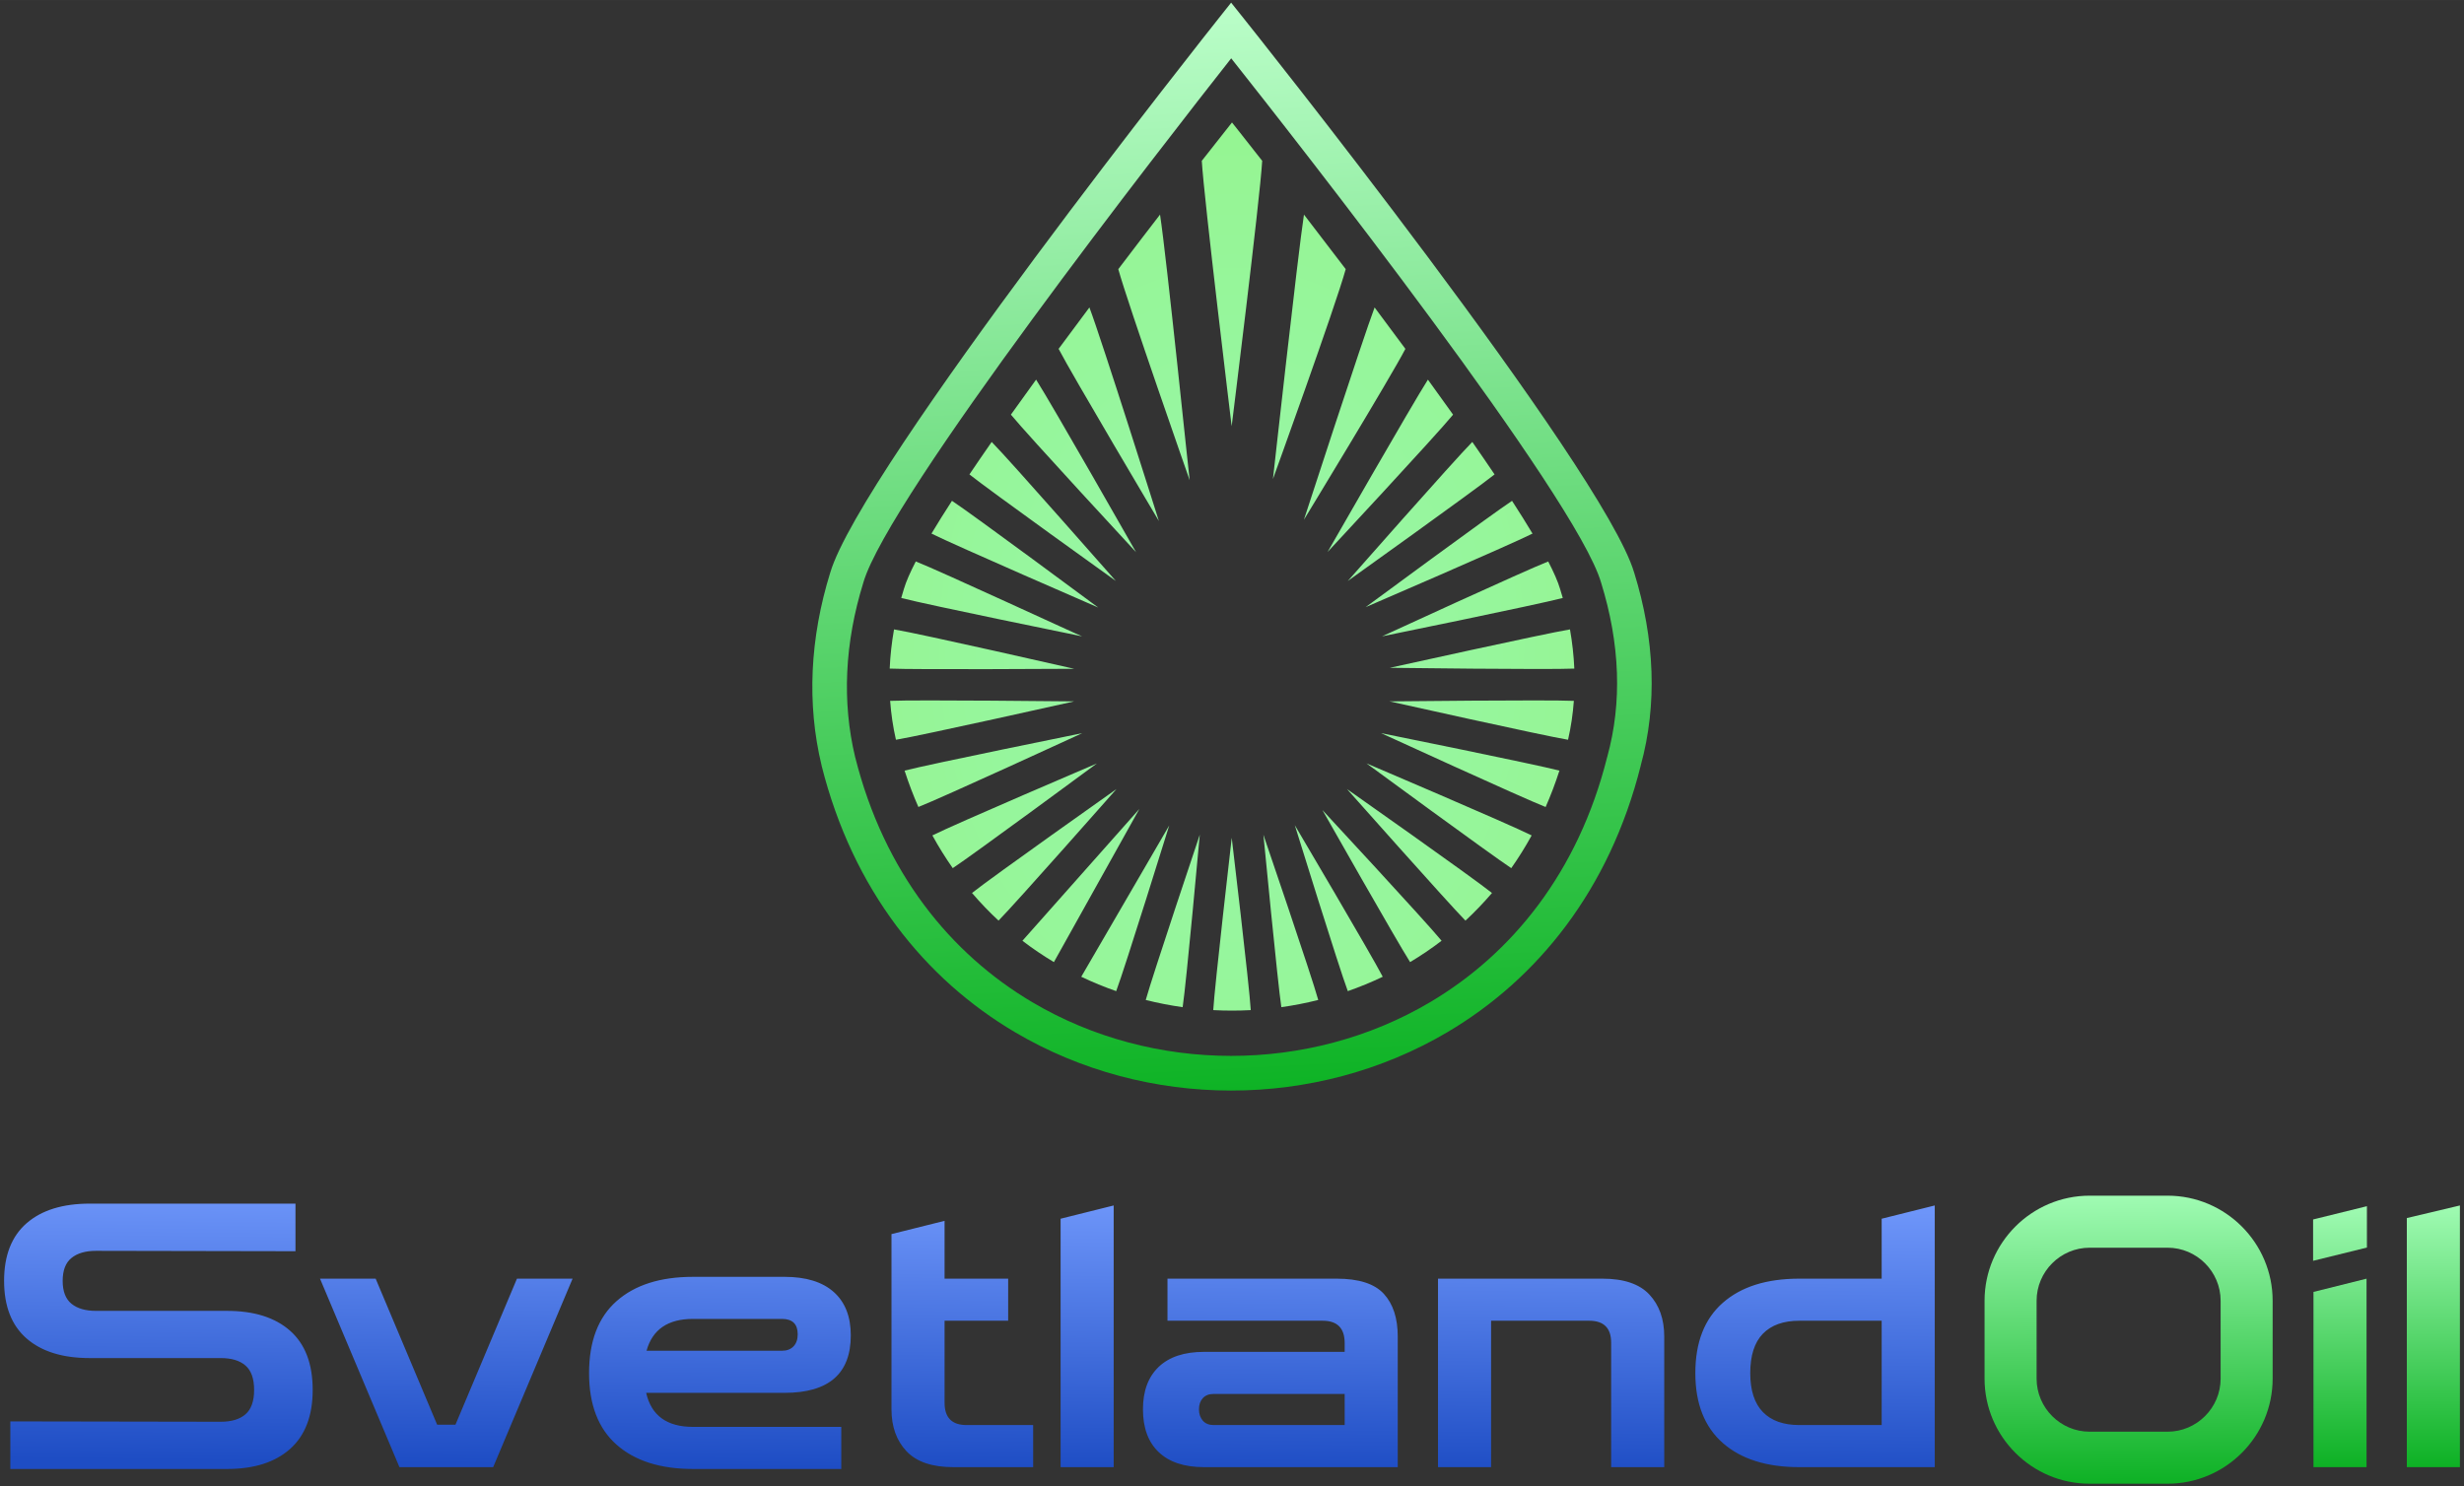 <?xml version="1.0" encoding="UTF-8"?> <!-- Creator: CorelDRAW 2021.5 --> <svg xmlns="http://www.w3.org/2000/svg" xmlns:xlink="http://www.w3.org/1999/xlink" xmlns:xodm="http://www.corel.com/coreldraw/odm/2003" xml:space="preserve" width="25.4mm" height="15.325mm" version="1.1" style="shape-rendering:geometricPrecision; text-rendering:geometricPrecision; image-rendering:optimizeQuality; fill-rule:evenodd; clip-rule:evenodd" viewBox="0 0 2539.98 1532.46"><rect x="0" y="0" width="2539.98" height="1532.46" fill="#333333" stroke="none"/> <defs> <style type="text/css"> <![CDATA[ .fil4 {fill:url(#id0)} .fil1 {fill:url(#id1);fill-rule:nonzero} .fil3 {fill:url(#id2);fill-rule:nonzero} .fil0 {fill:url(#id3);fill-rule:nonzero} .fil2 {fill:url(#id4);fill-rule:nonzero} ]]> </style> <linearGradient id="id0" gradientUnits="userSpaceOnUse" x1="2194.39" y1="1529.47" x2="2192.89" y2="1231.97"> <stop offset="0" style="stop-opacity:1; stop-color:#0EB125"></stop> <stop offset="1" style="stop-opacity:1; stop-color:#A0FBB3"></stop> </linearGradient> <linearGradient id="id1" gradientUnits="userSpaceOnUse" x1="996.93" y1="1514.52" x2="999.92" y2="1239.44"> <stop offset="0" style="stop-opacity:1; stop-color:#1E4DC4"></stop> <stop offset="1" style="stop-opacity:1; stop-color:#6D95F9"></stop> </linearGradient> <linearGradient id="id2" gradientUnits="userSpaceOnUse" xlink:href="#id0" x1="2459" y1="1511.53" x2="2459" y2="1242.43"> </linearGradient> <linearGradient id="id3" gradientUnits="userSpaceOnUse" x1="1297.44" y1="1122.83" x2="1240.78" y2="3.11"> <stop offset="0" style="stop-opacity:1; stop-color:#0EB325"></stop> <stop offset="1" style="stop-opacity:1; stop-color:#BBFEC9"></stop> </linearGradient> <radialGradient id="id4" gradientUnits="userSpaceOnUse" gradientTransform="matrix(10.466 -0 -0 13.578 -12022 -8383)" cx="1269.99" cy="666.53" r="306.26" fx="1269.99" fy="666.53"> <stop offset="0" style="stop-opacity:1; stop-color:#98F7AC"></stop> <stop offset="0.439" style="stop-opacity:1; stop-color:#8FF054"></stop> <stop offset="0.702" style="stop-opacity:1; stop-color:#5FCFA2"></stop> <stop offset="1" style="stop-opacity:1; stop-color:#30AEEF"></stop> </radialGradient> </defs> <g id="Слой_x0020_1">  <path class="fil0" d="M846.95 789.28c-7.79,-32.29 -10.67,-65.07 -9.19,-97.81 1.55,-33.97 7.77,-67.88 18.09,-101.11l0.01 0c31.7,-107.34 398.25,-568.76 399.3,-570.09l13.93 -17.55 14.01 17.55c1.06,1.33 369.74,462.72 401.45,570.09l0.02 0c10.4,33.53 16.65,67.8 17.83,102.15 1.11,32.46 -2.35,64.93 -11.12,96.91l0.03 0.01c-32.28,128.45 -106.74,220.02 -199.1,274.65 -67.98,40.2 -145.57,60.31 -223.09,60.31 -77.51,0 -155.09,-20.11 -223.08,-60.31 -92.36,-54.63 -166.81,-146.2 -199.09,-274.65l0 -0.15zm26.42 -96.27c-1.33,29.48 1.24,58.9 8.19,87.77l0.03 0c29.74,118.36 98.01,202.54 182.61,252.56 62.32,36.87 133.6,55.3 204.92,55.3 71.34,0 142.63,-18.43 204.94,-55.28 84.6,-50.04 152.87,-134.22 182.61,-252.58l0.13 -0.42c7.88,-28.56 10.98,-57.62 9.98,-86.73 -1.05,-30.97 -6.76,-62.1 -16.28,-92.81l-0.08 -0.27c-25.74,-88.28 -314.01,-455.54 -381.25,-540.44 -66.84,84.89 -353.42,452.13 -379.18,540.44l-0.07 0.27c-9.45,30.46 -15.15,61.37 -16.55,92.19z"></path> <path class="fil1" d="M10.65 1514.55l0 -49.05 216.97 0.37c11.06,0 19.56,-2.58 25.48,-7.74 5.9,-5.16 8.86,-13.52 8.86,-25.09 0,-11.57 -2.96,-19.94 -8.86,-25.1 -5.92,-5.16 -14.42,-7.73 -25.48,-7.73l-135.09 0c-27.92,0 -49.61,-6.72 -65.09,-20.18 -15.47,-13.47 -23.22,-33.28 -23.22,-59.44 0,-26.16 7.75,-45.97 23.22,-59.43 15.48,-13.45 37.17,-20.19 65.09,-20.19l212.07 0 0 49.06 -205.65 -0.39c-10.83,0 -19.24,2.47 -25.28,7.37 -6.04,4.91 -9.06,12.77 -9.06,23.58 0,10.82 3.02,18.69 9.06,23.59 6.04,4.9 14.45,7.36 25.28,7.36l135.09 0c27.92,0 49.61,6.84 65.09,20.57 15.47,13.71 23.2,34.01 23.2,60.93 0,26.67 -7.73,46.92 -23.2,60.76 -15.48,13.83 -37.17,20.75 -65.09,20.75l-223.39 0zm401.11 -1.88l-81.88 -194.34 57.36 0 63.39 150.56 18.87 0 63.4 -150.56 57.35 0 -81.88 194.34 -96.61 0zm1070.59 0l0 -194.34 169.43 0c22.14,0 38.3,5.47 48.5,16.42 10.18,10.94 15.28,25.34 15.28,43.2l0 134.72 -54.72 0 0 -128.3c0,-15.1 -7.55,-22.65 -22.63,-22.65l-101.14 0 0 150.95 -54.72 0zm-767.96 1.88c-33.7,0 -59.99,-8.37 -78.86,-25.1 -18.87,-16.73 -28.3,-41.31 -28.3,-73.76 0,-32.71 9.43,-57.43 28.3,-74.16 18.87,-16.72 45.16,-25.08 78.86,-25.08l94.35 0c22.13,0 39.05,5.22 50.74,15.65 11.71,10.44 17.55,25.34 17.55,44.72 0,39.49 -22.77,59.24 -68.29,59.24l-142.64 0c5.28,23.4 21.38,35.09 48.29,35.09l152.83 0 0 43.4 -152.83 0zm0 -154.72c-25.91,0 -41.87,10.95 -47.91,32.83l139.61 0c5.03,0 8.99,-1.51 11.89,-4.53 2.88,-3.02 4.33,-7.16 4.33,-12.45 0,-10.55 -5.41,-15.85 -16.22,-15.85l-91.7 0zm268.37 152.84c-21.89,0 -37.99,-5.47 -48.31,-16.42 -10.31,-10.94 -15.47,-25.35 -15.47,-43.2 0,-129.56 0,-75.11 0,-180.67l54.72 -13.67 0 59.62 65.55 0 0 43.39 -65.55 0 0 84.52c0,15.36 7.55,23.03 22.63,23.03l68.68 0 0 43.4 -82.25 0zm110.55 0l0 -256.14 54.72 -13.67 0 269.81 -54.72 0zm147.92 0c-20.37,0 -35.97,-5.16 -46.78,-15.48 -10.83,-10.31 -16.24,-25.04 -16.24,-44.14 0,-18.87 5.41,-33.46 16.24,-43.78 10.81,-10.31 26.4,-15.47 46.78,-15.47l144.91 0 0 -9.06c0,-15.34 -7.55,-23.02 -22.65,-23.02l-160 0 0 -43.39 174.35 0c22.89,0 39.11,5.22 48.68,15.66 9.55,10.43 14.33,25.1 14.33,43.96l0 134.72 -199.62 0zm9.82 -43.4l135.09 0 0 -32.07 -135.09 0c-4.79,0 -8.49,1.43 -11.14,4.34 -2.63,2.88 -3.96,6.72 -3.96,11.51 0,4.77 1.33,8.67 3.96,11.69 2.65,3.02 6.35,4.53 11.14,4.53zm743.37 43.4l0 -269.81 -54.72 13.67 0 256.14 54.72 0zm-9.44 0l0 -43.4 -130.18 0c-16.35,0 -28.87,-4.47 -37.55,-13.4 -8.67,-8.92 -13.02,-22.32 -13.02,-40.18 0,-18.12 4.35,-31.64 13.02,-40.58 8.68,-8.92 21.2,-13.39 37.55,-13.39l126.4 0 0 -43.39 -126.4 0c-33.71,0 -60.01,8.3 -78.87,24.91 -18.87,16.59 -28.3,40.75 -28.3,72.45 0,31.44 9.43,55.46 28.3,72.07 18.86,16.59 45.16,24.91 78.87,24.91l130.18 0z"></path> <path class="fil2" d="M1250.66 1041.44c12.87,0.68 25.79,0.68 38.68,0 -1.45,-25.23 -19.62,-177.66 -19.62,-177.66 0,0 -17.64,153.04 -19.06,177.66zm-327.09 -278.74c-3.03,-13.24 -4.99,-26.65 -5.98,-40.11 26.55,-1.25 189.73,0.55 189.73,0.55 0,0 -158.11,35.36 -183.75,39.56zm295.55 275.71c-12.79,-1.79 -25.49,-4.28 -38.04,-7.42 6.54,-23.87 55.71,-170.43 55.71,-170.43 0,0 -13.85,152.85 -17.67,177.85zm-286.65 -243.89c4.2,13.02 8.97,25.51 14.23,37.49 24.08,-9.39 168.98,-76.13 168.98,-76.13 0,0 -158.13,32.06 -183.21,38.64zm218.14 227.35c-12.22,-4.26 -24.26,-9.19 -36.02,-14.81l90.7 -156.03c0,0 -45.91,147.67 -54.68,170.84zm23.89 -187.83l-88.1 157.9c-11.16,-6.66 -22,-13.99 -32.45,-21.99 14.89,-16.79 120.55,-135.91 120.55,-135.91zm-145.17 115.13c-9.56,-8.86 -18.69,-18.36 -27.35,-28.49 20.29,-16.24 148.89,-107.12 148.89,-107.12 0,0 -103.93,117.81 -121.54,135.61zm-47.2 -54.1c-7.51,-10.68 -14.52,-21.92 -21.01,-33.74 23.82,-11.98 169.58,-74.17 169.58,-74.17 0,0 -127.91,94.33 -148.57,107.91zm-65 -205.74c0.58,-13.53 2.1,-27.05 4.47,-40.41 26.62,4.36 185.7,40.62 185.7,40.62 0,0 -164.52,1 -190.17,-0.21zm11.9 -72.81c0.88,-3.15 1.81,-6.28 2.78,-9.4 2.18,-7.42 6.37,-16.97 12.21,-28.26 24.22,9.45 169.56,76.84 171.48,77.23 0,0 -159.13,-32.39 -186.47,-39.57zm31.17 -66.38c6.28,-10.49 13.36,-21.82 21.12,-33.8 21.17,13.9 150.8,110.05 150.8,110.05 0,0 -148.71,-64.57 -171.92,-76.25zm39.12 -61.02c7.3,-10.83 14.98,-22.02 22.95,-33.48 19.7,19.9 127.33,142.88 127.99,143.34 0,0 -130.68,-93.63 -150.94,-109.86zm42.76 -61.63c8.48,-11.9 17.16,-23.98 25.97,-36.1 15.96,24.89 103.06,177.95 103.06,177.95 0,0 -111.3,-120.2 -129.03,-141.85zm49.17 -67.82c10.6,-14.37 21.23,-28.66 31.75,-42.7 13.08,34.62 71.63,220.24 71.63,220.24 0,0 -89.85,-151.32 -103.38,-177.54zm61.53 -82.18c15.15,-19.98 29.68,-38.95 43.03,-56.26 6.86,44.82 30.15,272.73 30.56,273.88 0,0 -64.03,-182.7 -73.59,-217.62zm86.07 -111.68c19.27,-24.62 31.14,-39.56 31.14,-39.56 0,0 11.87,14.91 31.14,39.56 -2.29,39.84 -31.48,273.61 -31.48,273.61 0,0 -28.56,-234.79 -30.8,-273.61zm105.32 55.42c13.37,17.33 27.88,36.3 43.04,56.26 -10.3,37.67 -75,216.35 -75,216.35 0,0 25.56,-230.83 31.96,-272.61zm72.82 95.74c10.51,14.04 21.16,28.34 31.74,42.71 -14.81,28.7 -104.62,176.2 -104.62,176.2 0,0 60.73,-186.78 72.88,-218.91zm54.96 74.43c8.8,12.13 17.49,24.19 25.95,36.11 -18.12,22.14 -129.36,141.54 -129.36,141.54 0,0 87.76,-153.26 103.41,-177.65zm45.76 64.24c7.97,11.46 15.65,22.65 22.95,33.49 -20.27,16.24 -151.31,109.88 -151.31,109.88 0,0 109.06,-123.86 128.36,-143.37zm40.95 60.72c7.76,11.96 14.86,23.3 21.12,33.78 -23.65,11.9 -172.07,75.87 -172.07,75.87 0,0 130.17,-96 150.95,-109.65zm37.3 62.52c5.83,11.25 10.04,20.84 12.21,28.24 0.97,3.12 1.92,6.25 2.8,9.4 -27.33,7.16 -186.32,39.56 -186.32,39.56 0,0 147.07,-67.75 171.31,-77.2zm22.44 70.04c2.36,13.36 3.87,26.88 4.47,40.41 -26.88,1.27 -190.19,-0.81 -190.19,-0.81 0,0 160.24,-35.43 185.72,-39.6zm3.99 73.67c-0.97,13.46 -2.95,26.87 -5.98,40.11 -25.53,-4.18 -184.02,-39.57 -184.02,-39.57 0,0 163.24,-1.81 190,-0.54zm-14.86 71.93c-4.2,13.02 -8.96,25.53 -14.23,37.52 -23.89,-9.33 -169.67,-76.19 -169.67,-76.19 0,0 158.59,32.03 183.9,38.67zm-28.64 66.82c-6.49,11.83 -13.52,23.07 -21.02,33.73 -20.44,-13.43 -149.22,-108 -149.22,-108 0,0 146.15,62.16 170.24,74.27zm-40.89 59.34c-8.66,10.13 -17.79,19.64 -27.35,28.51 -17.32,-17.52 -122.15,-135.69 -122.15,-135.69 0,0 128.88,90.67 149.5,107.18zm-51.95 49.26c-10.47,8 -21.29,15.34 -32.46,22 -13.25,-20.64 -90.39,-156.78 -90.39,-156.78 0,0 106.27,114.54 122.85,134.78zm-60.66 37.1c-11.75,5.63 -23.78,10.57 -36.02,14.83 -8.93,-23.63 -54.65,-171.14 -54.65,-171.14 0,0 79.19,134.05 90.67,156.31zm-66.49 23.94c-12.55,3.15 -25.24,5.64 -38.04,7.43 -3.67,-24.07 -18.5,-177.82 -18.5,-177.82 0,0 49.76,145.6 56.54,170.39z"></path> <path class="fil3" d="M2384.81 1512.67l0 -180.67 54.71 -13.67 0 194.34 -54.71 0zm-0.38 -212.74l0 -42.64 55.47 -13.68 0 42.64 -55.47 13.68zm96.61 212.74l0 -256.83 54.72 -12.98 0 269.81 -54.72 0z"></path> <path class="fil4" d="M2154.08 1232.77l80.31 0c29.86,0 56.95,12.17 76.55,31.79 19.61,19.61 31.78,46.7 31.78,76.54l0 80.31c0,29.86 -12.17,56.95 -31.78,76.55 -19.6,19.61 -46.69,31.78 -76.55,31.78l-80.31 0c-29.84,0 -56.94,-12.17 -76.54,-31.78 -19.61,-19.6 -31.78,-46.69 -31.78,-76.55l0 -80.31c0,-29.84 12.17,-56.93 31.78,-76.54 19.6,-19.6 46.7,-31.79 76.54,-31.79zm0 53.64l80.31 0c30.1,0 54.71,24.61 54.71,54.69l0 80.31c0,30.08 -24.61,54.7 -54.71,54.7l-80.31 0c-30.08,0 -54.68,-24.62 -54.68,-54.7l0 -80.31c0,-30.08 24.6,-54.69 54.68,-54.69z"></path> </g> </svg> 